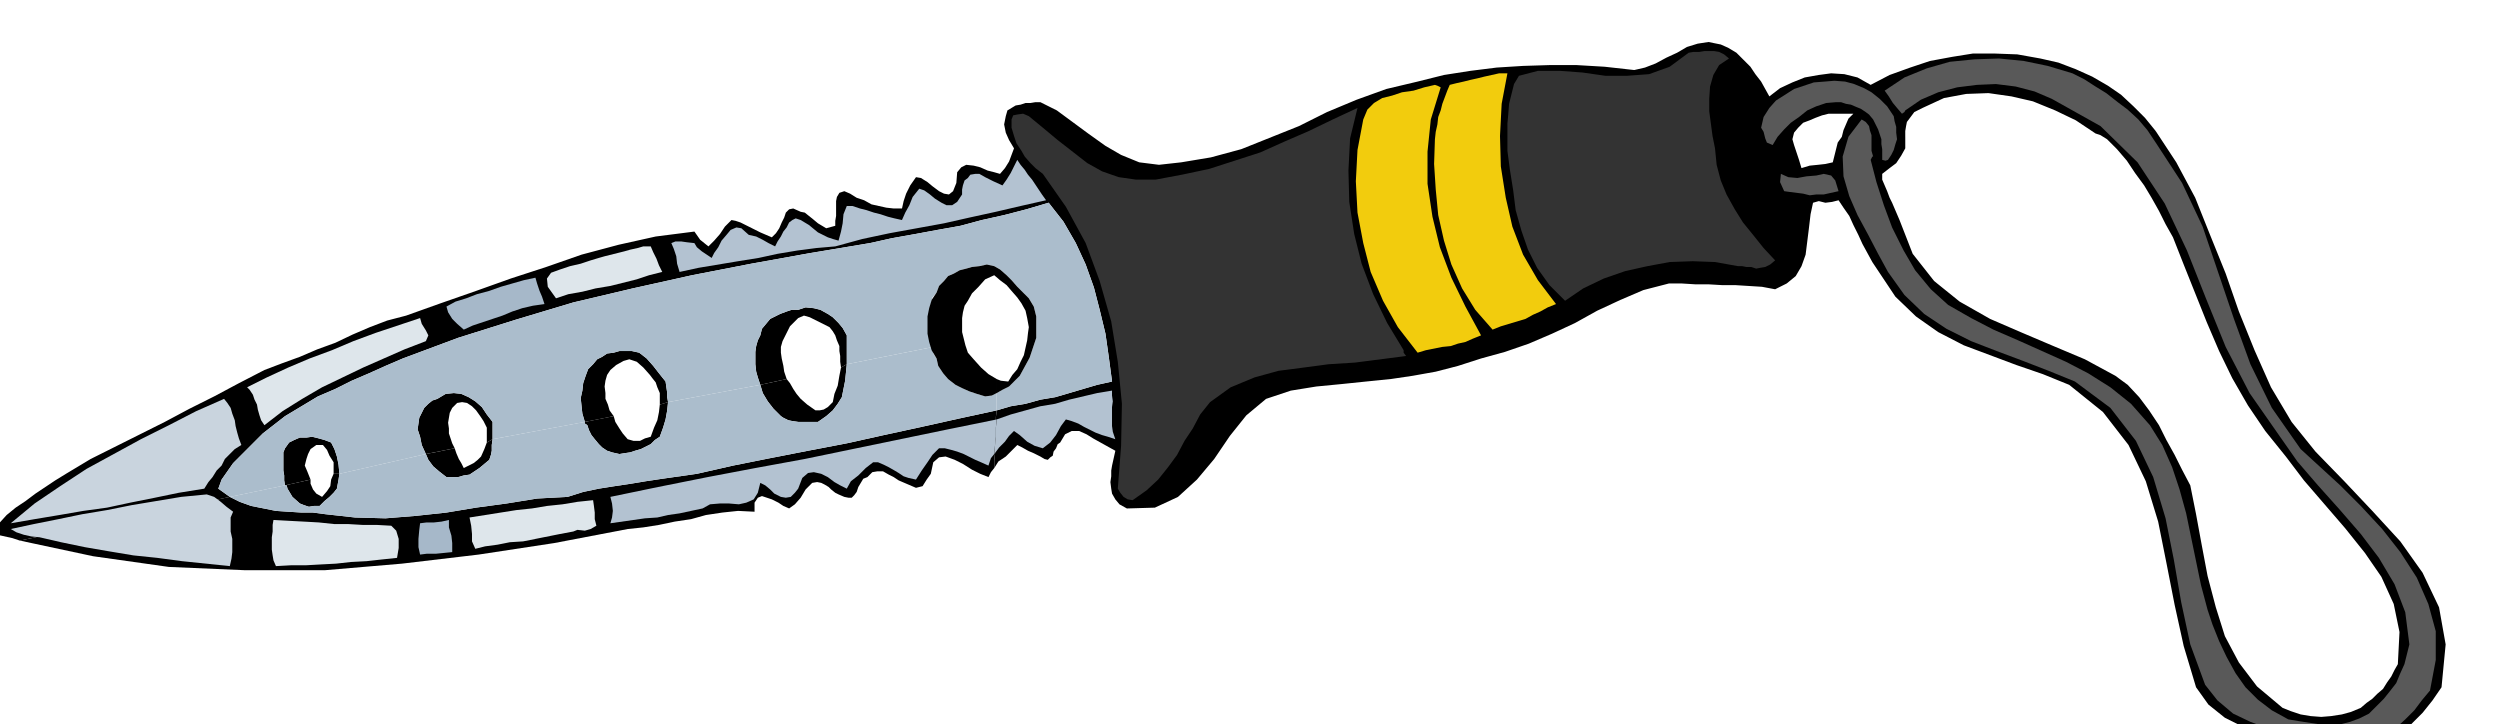 <svg xmlns="http://www.w3.org/2000/svg" fill-rule="evenodd" height="142.099" preserveAspectRatio="none" stroke-linecap="round" viewBox="0 0 3035 879" width="490.455"><style>.brush1{fill:#000}.pen1{stroke:none}.brush2{fill:#333}.brush3{fill:#595959}.brush4{fill:#f2cc0d}.brush5{fill:#b3c2d1}.brush6{fill:#dee6eb}.brush7{fill:#a6b8c9}.brush9{fill:#abbdcc}</style><path class="pen1 brush1" d="m2782 512-25-42-20-45-19-47-16-46-19-47-18-45-23-43-25-38-73 3 6 2 8 5 12 12 12 14 10 15 11 15 9 15 9 16 8 16 9 16 13 33 14 35 14 35 15 35 16 33 19 33 21 31 25 31 22 29 25 29 25 29 24 30 20 29 15 33 7 34-2 39-4 7-4 8-5 7-5 8-7 6-6 6-7 5-7 6-12 5-11 3-13 2-12 1-13-1-12-2-12-4-10-4-31-26-22-29-17-32-11-35-10-38-7-37-7-38-7-35-10-19-9-18-10-18-9-18-12-18-12-16-14-15-15-11-37-20-38-16-40-17-37-16-37-21-31-25-26-33-16-41-3-7-3-7-3-7-3-6-3-8-3-7-3-7v-7l9-7 8-6 6-9 5-9v-14h-77l-5 7-2 8-2 8-2 8-9 2-9 1-10 1-10 3-3-10-3-9-3-9-2-7 2-8 5-6 6-6 8-3 7-3 8-3 8-2h30l-6 6-3 7-3 7-2 8h77v-7l1-6 1-5 3-4 6-8 10-5 26-12 27-5 27-1 28 4 26 6 27 11 25 12 24 16 73-3-13-16-14-14-15-14-16-11-19-11-20-9-21-8-22-5-28-5-27-1h-27l-25 4-27 5-24 8-25 9-23 12-16-9-16-4-16-1-15 2-17 3-15 6-15 7-13 10-5-9-5-9-7-9-6-9-9-9-8-8-10-6-9-4-15-3-13 2-13 4-12 7-13 6-13 7-13 5-13 3-36-4-34-2h-33l-32 1-32 2-32 4-32 5-32 8-38 9-36 13-36 15-34 17-35 14-35 14-37 10-36 6-27 3-24-3-22-9-19-11-21-15-19-14-19-14-20-10h-6l-6 1h-6l-6 2-6 1-5 3-5 3-2 7-2 10 2 10 4 9 6 10-3 8-3 8-5 8-6 7-7-2-8-2-9-4-8-2-9-1-6 3-5 6-1 13-4 10-5 4-6-1-6-3-8-6-6-5-8-5-6-1-7 10-5 10-3 9-2 9h-10l-9-1-9-2-9-2-9-5-9-3-8-5-7-3-6 2-3 5-1 5v18l-1 6v6l-11 3-10-6-6-5-5-4-5-4-5-1-9-4-5 1-4 4-2 6-3 6-3 7-4 6-5 5-7-3-7-3-6-3-6-3-6-3-6-3-6-2-5-1-8 8-6 9-7 8-7 7-10-8-7-10-47 6-45 10-45 12-43 15-43 14-42 15-43 15-42 15-23 6-21 8-21 9-21 10-22 8-21 9-22 8-21 8-31 16-30 16-30 15-30 16-30 15-30 15-30 15-30 18-13 8-12 8-12 8-12 9-12 8-11 9-10 11-9 13h8l9 2 9 2 9 3 255-53-7-5-7-5 4-11 7-10 7-10 9-9 9-9 9-9 9-9 9-7 18-14 20-12 20-12 21-9 20-10 21-9 20-9 21-9 67-25 70-22 70-21 72-17 72-16 72-14 72-13 72-12 27-6 28-5 27-5 28-5 26-7 27-6 27-7 27-8 18 23 15 26 12 26 10 28 7 27 7 29 4 28 4 30-18 4-17 5-17 5-17 5-18 3-18 5-18 3-17 5-1 8v27l-1 8v9l-1 9v9l5-8 9-6 7-7 7-7 6 3 7 4 7 3 8 4 5 3 4 1 3-3 3-2 1-5 3-4 2-5 3-2 6-10 8-4h9l9 4 8 5 9 5 9 5 9 5-2 9-2 9-1 6v7l-1 7 1 8 1 6 4 7 5 6 9 5 34-1 28-13 23-21 21-25 19-28 20-25 24-20 30-10 31-5 31-3 29-3 30-3 27-4 28-5 27-7 28-9 29-8 29-10 28-12 28-13 27-15 28-13 28-12 31-8h16l16 1h16l17 1h16l16 1 16 1 16 3 14-7 11-9 7-12 5-14 2-16 2-16 2-17 3-14 7-2 8 2 8-1 8-2 6 9 7 10 5 11 6 12 5 11 6 11 6 11 8 12 20 30 25 24 27 19 31 16 32 12 32 12 32 11 32 13 41 33 31 40 21 44 15 49 10 50 10 51 11 50 15 50 15 21 20 16 22 11 24 9 24 6 24 5 23 5 23 8 18-2 19-5 18-8 17-9 14-12 14-14 12-15 11-16 5-52-8-45-20-42-27-38-34-37-34-36-35-36-29-36z"/><path class="pen1 brush1" d="m846 575-21 3-21 3-20 3-18 3-20 3-19 3-19 4-19 6-37 2-37 6-37 5-36 6-37 4-37 3-37-1-36-4-15-2h-14l-16-1-15-1-15-3-15-3-14-5-12-6-255 53 89 19 92 13 93 4h96l94-8 93-11 92-14 89-17 19-2 19-3 19-4 20-3 18-5 20-3 19-2 20 1v-11l4-6 5-2 6 2 6 2 8 4 6 4 7 3 7-5 7-8 6-10 8-8 6-1 5 1 4 2 5 3 3 3 5 4 4 2 7 3 5 1h4l3-3 3-4 2-6 3-5 3-5 5-2 6-6 6-1h7l7 4 6 3 6 4 7 3 7 3 7 3 8-2 5-8 5-7 3-14 7-6 8-1 11 4 10 5 11 7 10 5 10 4 3-6 4-5v-9l1-9v-9l1-8v-27l1-8-46 10-45 10-46 10-45 10-47 9-46 9-45 9-44 10zm147-63 10-7 8-7 6-8 5-8 2-10 2-10 1-10 1-10-7 4-1 5-1 5-1 6-1 6-4 10-2 10-6 6-5 3-5 1h-5l-10-7-8-7-5-6-4-6-4-7-4-5-32 7 3 10 6 10 7 9 9 9 3 2 6 3 5 1 7 1h24z"/><path class="pen1 brush1" d="M948 428v-7l2-7 3-6 3-6 3-6 5-5 5-5 7-3 7 2 8 4 8 4 8 4 4 5 3 5 2 6 3 7v6l1 6v7l1 7 7-4v-35l-5-9-5-6-7-7-6-4-9-5-8-2-10-1-9 3h-8l-6 2-8 3-6 3-6 3-5 6-5 6-2 8-3 6-2 7-1 7v15l1 9 2 7 3 9 32-7-3-9-1-7-2-9-1-7zm-207 21 7-6 9-5 7-2 9 3 8 7 8 9 3 4 4 5 2 6 3 7v14l10-3-1-6v-5l-1-7-1-7-8-10-7-9-8-9-9-7-9-2h-15l-7 2-8 1-6 4-6 3-5 6-6 6-3 8-3 9-1 9-2 9 1 10 1 9 3 10 35-7-5-7-2-7-3-7v-7l-1-8 1-7 2-7 4-6z"/><path class="pen1 brush1" d="m752 551 6-1 7-1 6-2 7-2 6-3 6-3 5-5 6-4 4-11 3-10 2-11 1-10-10 3-1 9-2 10-4 9-4 11-7 2-6 3h-8l-7-2-6-7-4-6-5-8-2-7-35 7v2l3 2 2 6 3 6 4 5 5 6 4 4 6 4 6 2 9 2zm-203-56 6-6 6-1 6 1 6 4 5 5 5 7 4 6 4 8v18l7-4v-21l-7-9-6-9-8-7-8-5-9-4-9-1-10 1-10 6-6 2-5 4-5 5-3 6-3 6-1 7-1 7 3 9 2 10 5 11 35-7-3-6-2-6-2-6v-6l-1-7 1-6 1-6 3-6z"/><path class="pen1 brush1" d="M542 579h14l7-2 7-1 6-4 6-4 6-5 6-5 2-6 1-5v-7l1-7-7 4-3 8-4 9-4 4-5 4-6 3-6 3-3-6-3-5-3-7-2-6-35 7 3 7 6 8 7 6 9 7zm-154 35 6-6 6-5 5-5 4-5 2-11 1-7h-7l-3 7-1 8-4 6-6 7-7-4-4-5-3-7v-5l-31 7h2l1 4 6 10 9 8 5 2 6 2 6-1h7z"/><path class="pen1 brush1" d="m370 565 2-8 2-6 3-6 7-5h8l5 6 3 7 5 8v14h7l-1-11-2-10-3-9-4-8-8-3-7-2-8-2-7 1h-8l-7 3-6 3-5 7-2 5v22l1 6v6l1 6 31-7-4-10-3-7z"/><path class="pen1 brush2" d="m2099 71-12 8-7 12-4 14-1 15v15l2 15 2 15 3 15 2 20 5 19 7 17 10 18 10 16 13 16 12 15 14 15-6 5-6 3-6 1-5 1-6-2h-6l-5-1h-5l-28-5-27-1-28 1-27 5-27 6-26 9-25 12-22 15-19-19-15-21-11-22-8-23-7-25-3-24-4-25-3-23v-33l1-11 1-13 3-12 3-12 6-10 23-6h27l27 2 28 4h26l27-2 25-9 23-17 6-1h7l6-1h12l6 1 6 3 6 5z"/><path class="pen1 brush3" d="m2617 173 32 49 25 53 19 56 19 56 20 55 26 53 35 50 48 44 25 25 26 28 22 28 20 31 14 32 9 33v35l-7 37-10 12-9 12-11 11-11 10-13 8-13 7-14 5-14 5-25-8-25-5-25-5-24-5-24-9-21-10-19-16-15-19-18-49-11-51-9-52-10-50-15-50-21-44-31-40-43-32-32-13-31-12-32-12-31-12-30-15-27-18-24-23-20-28-12-22-12-23-13-24-10-23-7-24-1-24 7-24 16-21 5 3 4 5 1 5 2 6v19l2 7h-1l-2 4 7 27 9 28 10 27 14 28 14 24 19 23 21 19 28 16 27 14 30 13 29 13 29 13 27 14 27 17 25 20 23 26 15 24 12 27 9 27 8 29 6 29 6 29 6 29 8 30 6 18 8 20 9 19 11 20 12 17 15 15 17 13 20 11 12 2 13 2 13 2 13 1 12-1 12-3 11-4 12-6 9-9 9-9 8-10 7-9 5-12 5-11 3-12 3-12-5-39-13-34-19-32-22-29-26-30-26-29-25-29-21-30-37-53-29-56-24-59-23-58-27-57-33-50-45-44-59-33-21-9-23-6-24-3-23 1-24 3-23 6-21 9-19 13-1 2-3 2-6-7-5-6-5-8-5-7 24-16 27-11 28-8 30-3 30-1 30 3 29 6 30 9 14 7 14 9 13 8 14 11 12 9 13 12 11 13 10 15z"/><path class="pen1 brush4" d="m1889 369-10 4-9 5-9 4-9 5-10 3-10 3-10 3-10 4-21-24-16-26-13-29-9-29-7-31-3-31-2-31 1-30 1-9 2-9 1-9 3-8 2-8 3-8 3-8 3-7 8-2 9-2 8-2 9-2 8-2 9-2 9-2h10l-7 37-2 39 1 37 6 38 8 35 13 34 18 31 22 29z"/><path class="pen1 brush3" d="m2299 141 1 6 2 7v7l1 8-2 6-2 7-3 6-4 6-3 1-4-1v-13l-1-6v-6l-2-6-2-6-3-6-3-6-5-6-4-3-6-4-5-2-7-3-6-1-6-2h-6l-12 1-12 4-11 5-10 8-10 7-8 8-8 9-6 10-7-3-2-5-2-8-3-5 3-13 7-11 8-9 11-7 11-7 12-4 12-4 13-1 12-1 13 1 11 3 12 5 9 5 10 8 9 9 8 12z"/><path class="pen1 brush4" d="m1749 106-12 39-4 39v39l6 40 9 37 14 37 17 35 19 35-10 4-9 4-9 2-9 3-10 1-10 2-10 2-10 3-24-31-18-32-15-35-9-35-7-37-2-38 2-38 7-37 5-12 8-8 10-6 12-3 12-4 14-2 13-4 13-3 3 1 4 2z"/><path class="pen1 brush2" d="M1704 425v3l3 4-31 4-31 4-32 2-30 4-31 4-29 8-29 12-25 18-12 15-9 17-10 15-9 17-11 15-12 15-14 13-17 12-6-1-5-3-4-5-3-5 4-52 1-51-5-51-8-49-14-49-17-46-24-44-28-40-9-7-6-6-7-8-4-7-6-9-3-9-3-10v-10l2-5 5-1 7-1 7 3 17 14 18 15 18 14 18 14 18 10 20 7 21 3h24l32-6 33-7 31-10 31-10 29-13 30-13 29-14 30-14-9 37-2 39 1 38 6 39 9 36 14 37 17 35 20 33z"/><path class="pen1 brush5" d="m1270 243-31 7-30 7-32 7-31 7-33 6-33 6-33 7-33 9-23 2-23 3-24 4-23 5-25 4-24 4-24 4-23 5-3-10-1-9-3-9-3-7 5-2h7l7 1 9 1 3 5 6 5 6 4 6 4 3-6 5-7 4-8 6-7 5-6 7-3 6 1 9 8 9 2 8 4 7 4 8 4 3-6 4-6 3-6 4-5 3-6 4-3 4-2 6 2 10 6 11 9 6 3 6 3 6 2 7 2 3-11 2-10 1-11 4-10h7l9 3 8 2 9 3 8 2 9 3 8 2 9 2 4-9 5-9 4-10 8-10 6 2 7 5 6 5 8 5 6 3h7l6-4 6-9v-6l1-5 2-6 4-3 3-4 6-1h5l7 4 10 5 11 5 5-7 5-8 4-8 4-8 4 6 5 6 4 6 5 6 4 6 4 6 4 6 5 7z"/><path class="pen1 brush3" d="m2232 232-9 2-9 2h-9l-8 1-8-2-8-1-8-1-7-1-5-11 1-10 9 4 11 1 11-2 12-1 9-2 9 2 5 6 4 13z"/><path class="pen1 brush6" d="m804 330-16 4-15 5-16 4-16 4-18 3-16 4-17 3-15 5-10-14-1-10 5-7 11-4 12-4 13-3 12-4 10-3 7-2 8-2 8-2 8-2 7-2 9-2 7-2h9l3 7 4 8 3 8 4 8z"/><path class="pen1 brush7" d="m661 369-14 2-13 3-12 4-12 5-12 4-12 4-12 4-11 5-8-7-6-6-5-8-2-7 11-6 13-4 13-5 15-4 14-5 14-4 14-4 14-3 2 7 3 9 3 7 3 9z"/><path class="pen1 brush6" d="m517 414-26 10-25 11-25 11-25 12-25 12-24 14-24 15-22 17-4-6-2-6-2-7-1-6-3-6-2-6-4-6-3-3 24-12 26-12 26-11 27-10 26-11 27-10 27-9 27-9 2 7 5 8 3 6-3 7z"/><path class="pen1" d="m293 540-8 5-6 6-6 6-4 8-6 6-5 8-5 6-5 8-31 5-29 6-30 6-28 6-29 4-29 5-30 5-29 5 29-24 31-21 32-21 33-18 33-18 34-17 33-17 34-15 4 5 4 6 2 7 3 8 1 7 2 8 2 7 3 8zm-10 81-3 7v17l2 9v16l-1 8-2 9-29-3-29-3-30-4-29-3-30-5-29-5-29-6-26-6-10-1-9-2-9-3-7-4 28-6 30-6 29-6 30-5 30-6 30-5 30-5 31-3 9 3 8 6 7 6 8 6z" style="fill:#c9d4de"/><path class="pen1 brush6" d="m724 638-7 4-7 2-9-1-5 2-16 3-15 3-15 3-15 3-16 1-15 3-15 2-12 3-4-9v-9l-1-10-2-10 19-3 19-3 19-3 19-2 18-3 19-2 18-3 19-2 1 7 1 8v8l2 8zm-249 0 6 6 3 10v11l-1 6-1 6-19 2-18 2-19 1-18 2-19 1-18 1h-18l-18 1-3-7-1-6-1-7v-15l1-7v-8l1-6 18 1 19 1 18 1 19 2h17l17 1h17l18 1z"/><path class="pen1 brush7" d="m549 670-10 1-10 1h-11l-8 1-2-9v-10l1-11 1-8 8-1h9l9-1 9-2v9l3 10 1 9v11z"/><path class="pen1 brush9" d="m1273 246-27 8-27 7-27 6-26 7-28 5-27 5-28 5-27 6-72 12-72 13-72 14-72 16-72 17-70 21-70 22-67 25-21 9-20 9-21 9-20 10-21 9-20 12-20 12-18 14-9 7-9 9-9 9-9 9-9 9-7 10-7 10-4 11 7 5 7 5 67-14-1-6v-6l-1-6v-22l2-5 5-7 6-3 7-3h8l7-1 8 2 7 2 8 3 4 8 3 9 2 10 1 11 105-24-5-11-2-10-3-9 1-7 1-7 3-6 3-6 5-5 5-4 6-2 10-6 10-1 9 1 9 4 8 5 8 7 6 9 7 9v21l112-21-3-10-1-9-1-10 2-9 1-9 3-9 3-8 6-6 5-6 6-3 6-4 8-1 7-2h15l9 2 9 7 8 9 7 9 8 10 1 7 1 7v5l1 6 112-21-3-9-2-7-1-9v-15l1-7 2-7 3-6 2-8 5-6 5-6 6-3 6-3 8-3 6-2h8l9-3 10 1 8 2 9 5 6 4 7 7 5 6 5 9v35l105-21-3-9-2-9-1-9 1-8v-9l2-8 2-8 5-6 3-8 6-6 5-6 7-3 7-4 8-2 7-2 9-1 9-2 9 2 7 4 8 7 6 6 7 8 7 7 7 7 6 10 3 12v26l-4 12-4 12-6 11-6 11-7 7-6 6-8 4-7 4v21l17-5 18-3 18-5 18-3 17-5 17-5 17-5 18-4-4-30-4-28-7-29-7-27-10-28-12-26-15-26-18-23z"/><path class="pen1 brush9" d="m1210 477-6 3-8 1-10-3-9-3-9-4-8-4-9-7-6-7-6-9-2-9-4-6v-8l-105 21-1 10-1 10-2 10-2 10-5 8-6 8-8 7-10 7h-24l-7-1-5-1-6-3-3-2-9-9-7-9-6-10-3-10-112 21-1 10-2 11-3 10-4 11-6 4-5 5-6 3-6 3-7 2-6 2-7 1-6 1-9-2-6-2-6-4-4-4-5-6-4-5-3-6-2-6-3-2v-2l-112 21-1 7v7l-1 5-2 6-6 5-6 5-6 4-6 4-7 1-7 2h-14l-9-7-7-6-6-8-3-7-105 24-1 7-2 11-4 5-5 5-6 5-6 6h-7l-6 1-6-2-5-2-9-8-6-10-1-4h-2l-67 14 12 6 14 5 15 3 15 3 15 1 16 1h14l15 2 36 4 37 1 37-3 37-4 36-6 37-5 37-6 37-2 19-6 19-4 19-3 20-3 18-3 20-3 21-3 21-3 44-10 45-9 46-9 47-9 45-10 46-10 45-10 46-10v-21z"/><path class="pen1 brush1" d="m1249 362-7-7-7-7-7-8-6-6-8-7-7-4-9-2-9 2-9 1-7 2-8 2-7 4-7 3-5 6-6 6-3 8-6 9-3 10-2 10v21l2 10 3 10 6 10 2 9 6 9 6 7 9 7 8 4 9 4 9 3 10 3 8-1 6-3v-17l-10-6-9-8-9-10-7-8-3-9-2-8-2-8v-17l1-7 2-8 4-6 5-9 8-8 8-9 11-5 7 6 8 6 6 7 7 8 5 7 5 9 2 9 2 11-1 7-1 9-2 9-2 9-4 8-4 9-6 7-5 8-9-1-5-2v17l7-4 8-4 6-6 7-7 6-11 6-11 4-12 4-12v-26l-3-12-6-10z"/><path class="pen1 brush5" d="m741 603 2 8 1 9-1 8-2 7 14-2 14-2 14-2 15-1 13-3 14-2 14-3 14-3 9-5 12-1h11l12 1 9-2 9-4 5-8 3-12 6 3 6 5 5 5 8 4 6 1 6-1 5-5 4-5 5-13 7-6 7-1 9 2 8 4 8 6 7 4 8 4 5-9 9-7 9-9 9-7h6l7 3 6 3 7 4 5 3 6 4 6 2 9 2 7-11 7-10 6-9 8-8h7l8 2 7 2 8 3 6 3 8 4 7 3 9 4 3-9 4-5 1-11 1-10v-11l1-10-59 12-58 12-58 12-58 12-60 11-58 11-60 12-58 12z"/><path class="pen1 brush5" d="m1350 474-18 3-17 4-17 4-17 5-18 3-18 5-18 5-17 6-1 10v11l-1 10-1 11 6-8 7-7 5-7 6-6 7 5 9 8 9 5 10 3 9-7 7-9 6-11 6-8 7 2 8 3 7 4 8 4 6 3 8 3 7 2 9 3-3-9-1-7v-23l1-7-1-7v-6z"/></svg>
